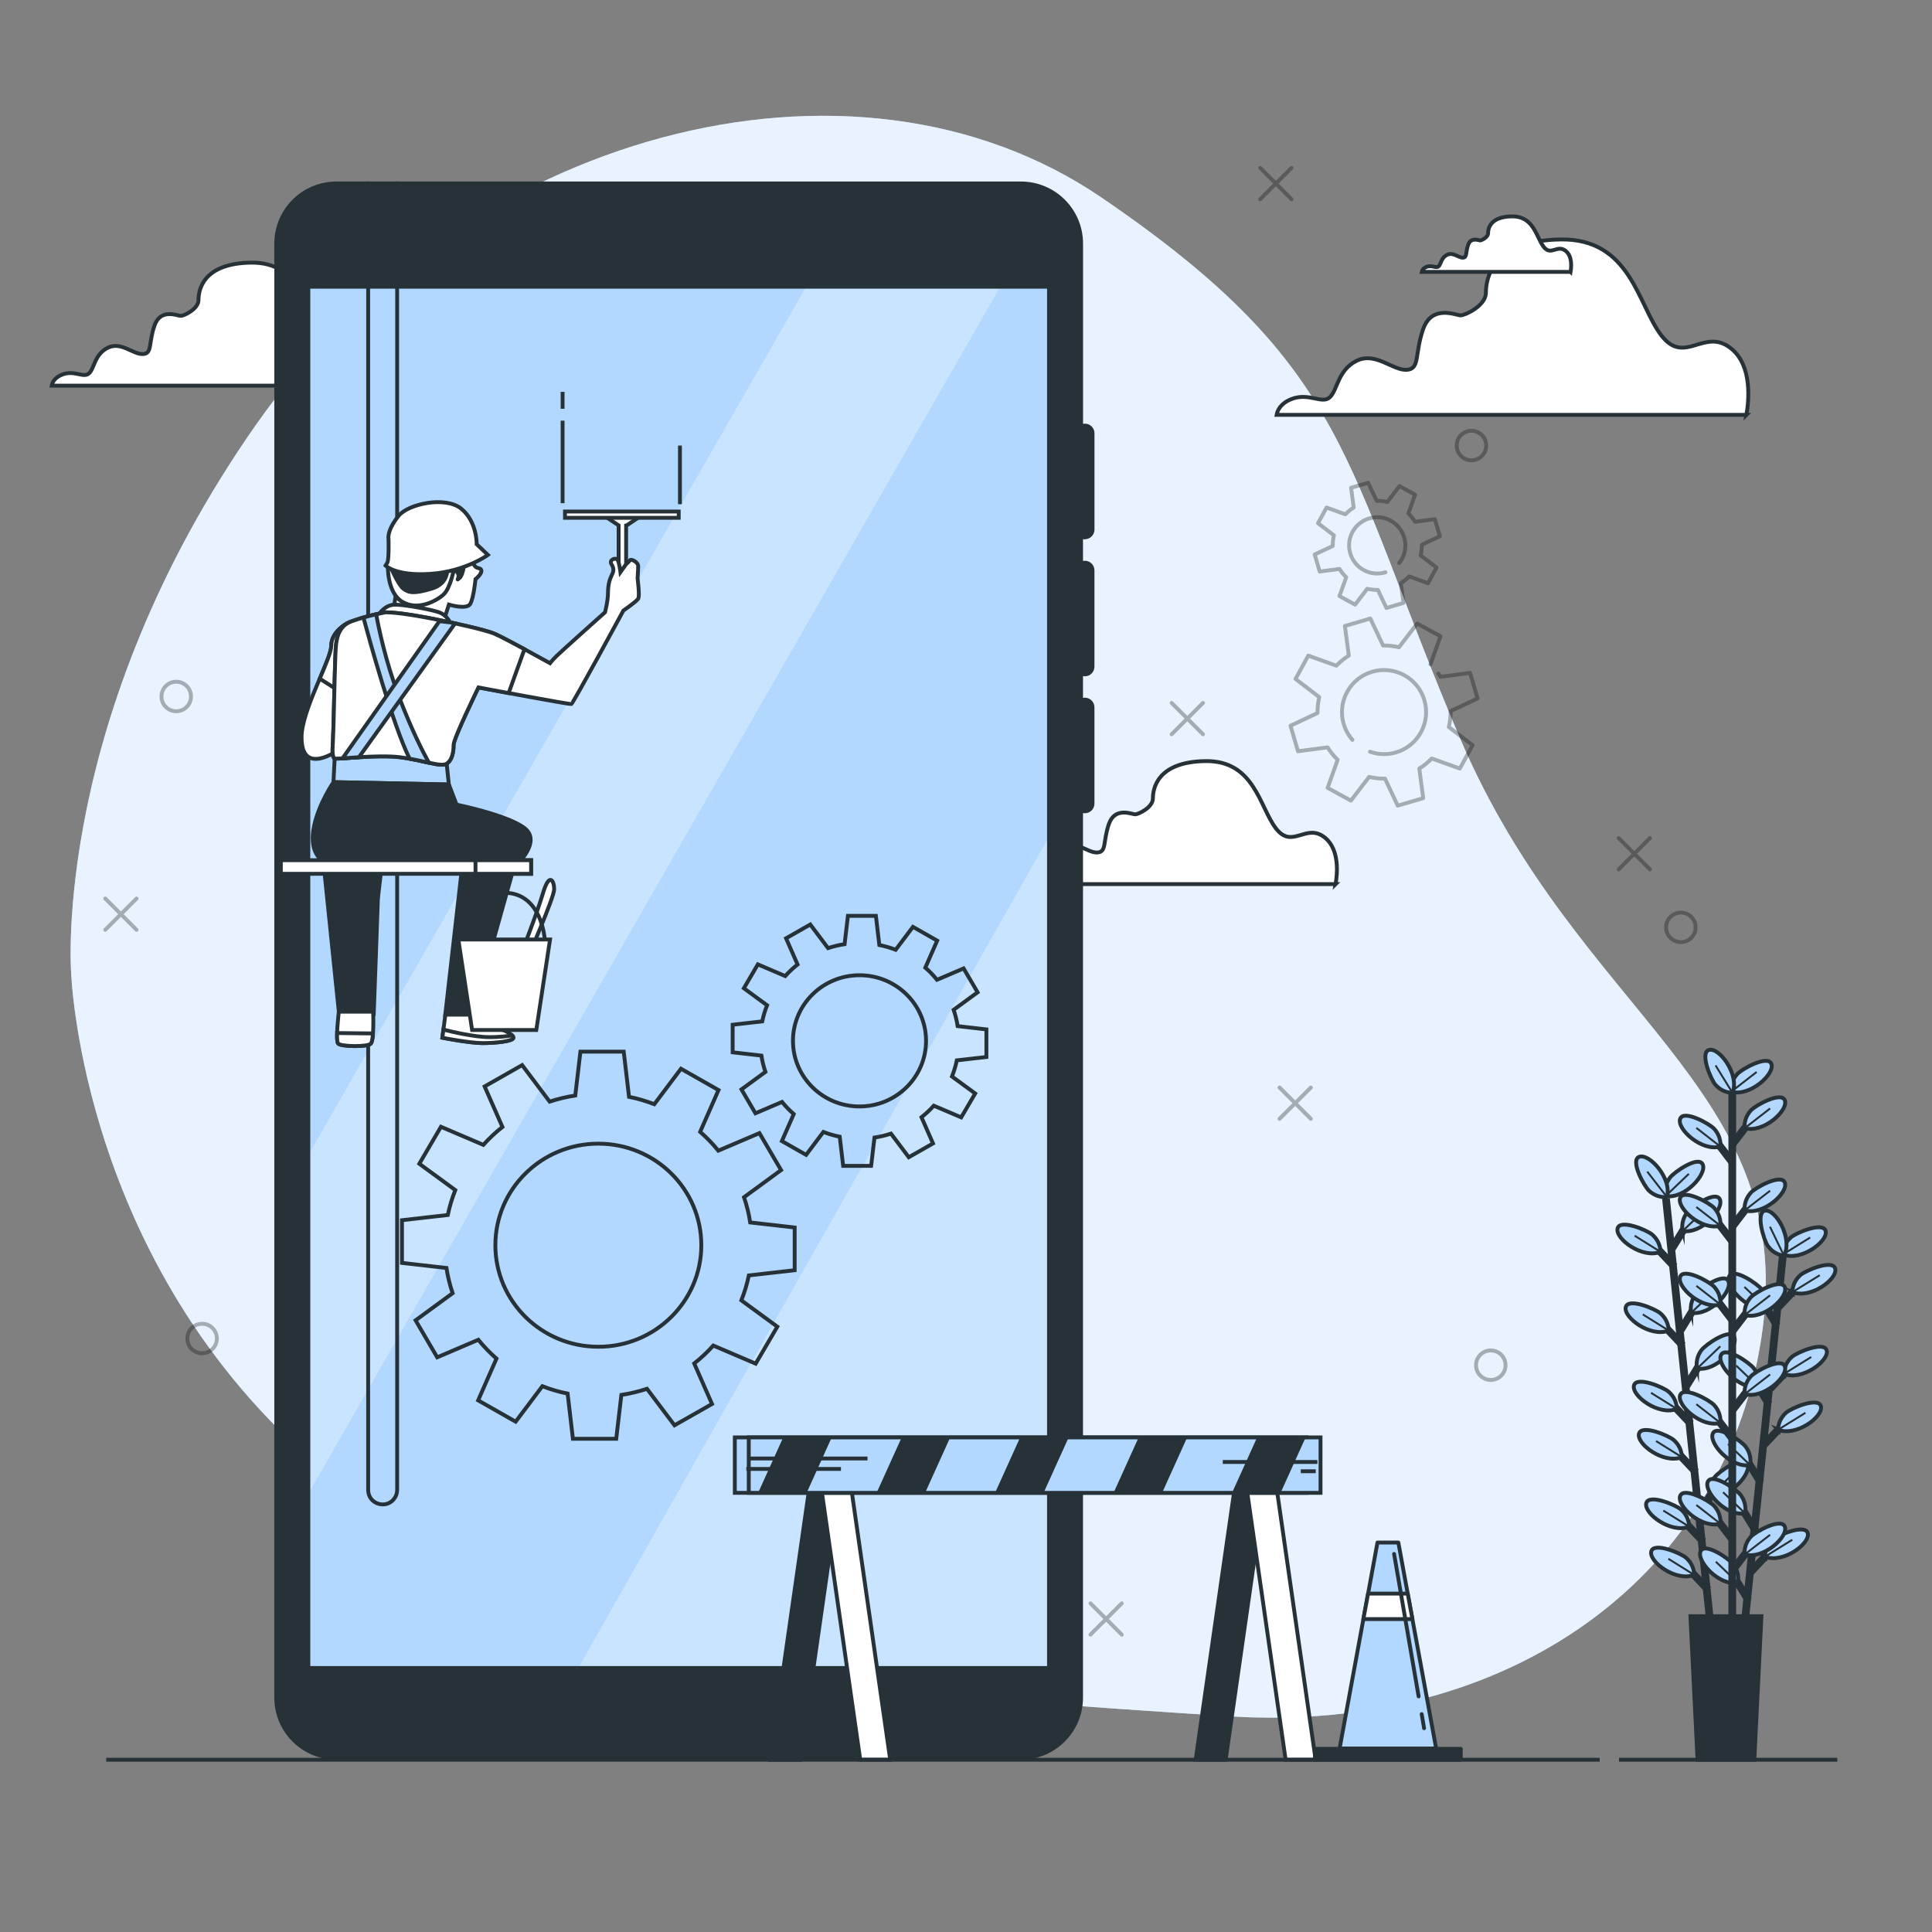 <svg width="500" height="500" viewBox="0 0 500 500" fill="none" xmlns="http://www.w3.org/2000/svg">
<rect x="0" y="0" width="500" height="500" fill="#808080" stroke="none"/>
<path d="M18.41 251.68C18.41 251.68 20.95 330.42 86.68 382.9C152.41 435.38 243.49 439.14 317.22 444.12C390.95 449.11 447.58 407.37 456.12 344.27C464.65 281.18 408.32 262.65 377.75 190.83C347.18 119.01 349.9 95.4 285.22 51.23C220.54 7.05 119.36 34.17 66.31 109.85C13.26 185.53 18.41 251.68 18.41 251.68Z" fill="#B2D8FF"/>
<path opacity="0.7" d="M18.41 251.68C18.41 251.68 20.95 330.42 86.68 382.9C152.41 435.38 243.49 439.14 317.22 444.12C390.95 449.11 447.58 407.37 456.12 344.27C464.65 281.18 408.32 262.65 377.75 190.83C347.18 119.01 349.9 95.4 285.22 51.23C220.54 7.05 119.36 34.17 66.31 109.85C13.26 185.53 18.41 251.68 18.41 251.68Z" fill="white"/>
<path d="M451.97 107.38C452.61 103.73 453.54 94.66 448.03 90.21C441.03 84.56 436.06 94.73 429.96 86.82C423.86 78.91 422.05 61.75 403.98 61.97C385.91 62.2 384.55 72.36 384.55 75.75C384.55 79.14 379.13 81.62 378 81.62C376.87 81.62 370.55 78.68 368.29 85.23C366.03 91.78 367.56 95.57 363.97 95.71C360.38 95.85 355.92 90.95 351.04 93.4C346.15 95.85 346.15 101.04 344.12 102.85C342.09 104.66 338.7 101.49 334.18 103.3C331.44 104.39 330.62 106.15 330.39 107.37H451.98L451.97 107.38Z" fill="white" stroke="#263238" stroke-miterlimit="10"/>
<path d="M98.65 99.82C99.1 97.26 99.75 90.9 95.89 87.78C90.98 83.82 87.49 90.95 83.22 85.4C78.94 79.85 77.67 67.81 65 67.97C52.33 68.13 51.37 75.26 51.37 77.63C51.37 80 47.57 81.75 46.78 81.75C45.99 81.75 41.55 79.69 39.97 84.28C38.39 88.87 39.46 91.53 36.94 91.63C34.42 91.73 31.3 88.29 27.87 90.01C24.44 91.73 24.44 95.37 23.02 96.64C21.59 97.91 19.22 95.69 16.05 96.96C14.13 97.73 13.55 98.96 13.39 99.81H98.65V99.82Z" fill="white" stroke="#263238" stroke-miterlimit="10"/>
<path d="M345.65 228.82C346.1 226.26 346.75 219.9 342.89 216.78C337.98 212.82 334.49 219.95 330.22 214.4C325.94 208.85 324.67 196.81 312 196.97C299.33 197.13 298.37 204.26 298.37 206.63C298.37 209 294.57 210.75 293.78 210.75C292.99 210.75 288.55 208.69 286.97 213.28C285.39 217.87 286.46 220.53 283.94 220.63C281.42 220.73 278.3 217.29 274.87 219.01C271.44 220.73 271.44 224.37 270.02 225.64C268.59 226.91 266.22 224.69 263.05 225.96C261.13 226.73 260.55 227.96 260.39 228.81H345.66L345.65 228.82Z" fill="white" stroke="#263238" stroke-miterlimit="10"/>
<path d="M406.46 70.38C406.66 69.22 406.96 66.35 405.21 64.94C402.99 63.15 401.42 66.37 399.49 63.87C397.56 61.37 396.99 55.93 391.26 56C385.54 56.07 385.11 59.29 385.11 60.36C385.11 61.43 383.39 62.22 383.04 62.22C382.69 62.22 380.68 61.29 379.96 63.36C379.24 65.43 379.73 66.63 378.59 66.68C377.45 66.72 376.04 65.17 374.49 65.95C372.94 66.73 372.94 68.37 372.3 68.94C371.66 69.51 370.58 68.51 369.15 69.08C368.28 69.43 368.02 69.98 367.95 70.37H406.45L406.46 70.38Z" fill="white" stroke="#263238" stroke-miterlimit="10"/>
<path d="M120.3 231.05V226.49" stroke="#263238" stroke-miterlimit="10"/>
<g opacity="0.3">
<path d="M380.81 119.13C382.92 119.13 384.63 117.42 384.63 115.31C384.63 113.2 382.92 111.49 380.81 111.49C378.7 111.49 376.99 113.2 376.99 115.31C376.99 117.42 378.7 119.13 380.81 119.13Z" stroke="black" stroke-linecap="round" stroke-linejoin="round"/>
<path d="M45.61 184.07C47.72 184.07 49.43 182.36 49.43 180.25C49.43 178.14 47.72 176.43 45.61 176.43C43.5 176.43 41.79 178.14 41.79 180.25C41.79 182.36 43.5 184.07 45.61 184.07Z" stroke="black" stroke-linecap="round" stroke-linejoin="round"/>
<path d="M333.06 381.74C335.17 381.74 336.88 380.03 336.88 377.92C336.88 375.81 335.17 374.1 333.06 374.1C330.95 374.1 329.24 375.81 329.24 377.92C329.24 380.03 330.95 381.74 333.06 381.74Z" stroke="black" stroke-linecap="round" stroke-linejoin="round"/>
<path d="M52.3 350.23C54.41 350.23 56.12 348.52 56.12 346.41C56.12 344.3 54.41 342.59 52.3 342.59C50.19 342.59 48.48 344.3 48.48 346.41C48.48 348.52 50.19 350.23 52.3 350.23Z" stroke="black" stroke-linecap="round" stroke-linejoin="round"/>
<path d="M311.33 181.92L303.22 190.03" stroke="black" stroke-linecap="round" stroke-linejoin="round"/>
<path d="M311.33 190.03L303.22 181.92" stroke="black" stroke-linecap="round" stroke-linejoin="round"/>
<path d="M282.21 414.94L290.32 423.04" stroke="black" stroke-linecap="round" stroke-linejoin="round"/>
<path d="M290.32 414.94L282.21 423.04" stroke="black" stroke-linecap="round" stroke-linejoin="round"/>
<path d="M27.24 232.54L35.34 240.64" stroke="black" stroke-linecap="round" stroke-linejoin="round"/>
<path d="M35.34 232.54L27.24 240.64" stroke="black" stroke-linecap="round" stroke-linejoin="round"/>
<path d="M326.14 43.45L334.25 51.56" stroke="black" stroke-linecap="round" stroke-linejoin="round"/>
<path d="M334.25 43.45L326.14 51.56" stroke="black" stroke-linecap="round" stroke-linejoin="round"/>
<path d="M385.81 357.13C387.92 357.13 389.63 355.42 389.63 353.31C389.63 351.2 387.92 349.49 385.81 349.49C383.7 349.49 381.99 351.2 381.99 353.31C381.99 355.42 383.7 357.13 385.81 357.13Z" stroke="black" stroke-linecap="round" stroke-linejoin="round"/>
<path d="M435 243.82C437.11 243.82 438.82 242.11 438.82 240C438.82 237.89 437.11 236.18 435 236.18C432.89 236.18 431.18 237.89 431.18 240C431.18 242.11 432.89 243.82 435 243.82Z" stroke="black" stroke-linecap="round" stroke-linejoin="round"/>
<path d="M331.14 281.45L339.25 289.56" stroke="black" stroke-linecap="round" stroke-linejoin="round"/>
<path d="M339.25 281.45L331.14 289.56" stroke="black" stroke-linecap="round" stroke-linejoin="round"/>
<path d="M418.9 216.9L427 225" stroke="black" stroke-linecap="round" stroke-linejoin="round"/>
<path d="M427 216.9L418.9 225" stroke="black" stroke-linecap="round" stroke-linejoin="round"/>
<path d="M129.42 50.14L137.52 58.24" stroke="black" stroke-linecap="round" stroke-linejoin="round"/>
<path d="M137.52 50.14L129.42 58.24" stroke="black" stroke-linecap="round" stroke-linejoin="round"/>
</g>
<path d="M274.7 65.99H72.87V439.88H274.7V65.99Z" fill="#B2D8FF"/>
<path opacity="0.3" d="M213.33 65.99L72.87 311.02V398.69L263.58 65.99H213.33Z" fill="white"/>
<path opacity="0.3" d="M274.7 219.13L271.36 216.72L149.96 431.17L153.27 439.88H274.7V219.13Z" fill="white"/>
<path d="M280.76 139.55C282.14 139.55 283.25 138.43 283.25 137.06V112.13C283.25 110.75 282.13 109.64 280.76 109.64C280.6 109.64 280.44 109.66 280.29 109.69V63.05C280.29 54.17 273.09 46.98 264.22 46.98H87.06C78.18 46.98 70.99 54.18 70.99 63.05V439.34C70.99 448.22 78.19 455.41 87.06 455.41H264.21C273.09 455.41 280.28 448.21 280.28 439.34V210.42C280.43 210.45 280.59 210.47 280.75 210.47C282.13 210.47 283.24 209.35 283.24 207.98V183.05C283.24 181.67 282.12 180.56 280.75 180.56C280.59 180.56 280.43 180.58 280.28 180.61V174.98C280.43 175.01 280.59 175.03 280.75 175.03C282.13 175.03 283.24 173.91 283.24 172.54V147.61C283.24 146.23 282.12 145.12 280.75 145.12C280.59 145.12 280.43 145.14 280.28 145.17V139.54C280.43 139.57 280.59 139.59 280.75 139.59L280.76 139.55ZM270.98 431.17H80.3V74.71H270.98V431.17Z" fill="#263238"/>
<path d="M205.66 328.73V317.68L194.15 316.37C193.81 314.12 193.26 311.94 192.55 309.84L202.14 302.82L196.54 293.25L185.9 297.79C184.48 296.04 182.91 294.41 181.2 292.92L185.95 282.11L176.24 276.59L169.33 285.77C167.23 284.96 165.05 284.31 162.79 283.86L161.42 272.17H150.21L148.88 283.52C146.6 283.86 144.39 284.4 142.25 285.1L135.13 275.65L125.42 281.17L130.03 291.66C128.25 293.06 126.6 294.61 125.09 296.29L114.12 291.61L108.52 301.18L117.83 307.99C117.01 310.06 116.35 312.21 115.89 314.44L104.03 315.79V326.84L115.54 328.15C115.88 330.4 116.43 332.58 117.14 334.68L107.55 341.7L113.15 351.27L123.79 346.73C125.21 348.48 126.78 350.11 128.49 351.6L123.74 362.41L133.45 367.93L140.36 358.75C142.46 359.56 144.64 360.21 146.9 360.66L148.27 372.35H159.48L160.81 361C163.09 360.66 165.3 360.12 167.44 359.42L174.56 368.87L184.27 363.35L179.66 352.86C181.44 351.46 183.09 349.91 184.6 348.23L195.57 352.91L201.17 343.34L191.86 336.53C192.68 334.46 193.34 332.31 193.8 330.08L205.66 328.73ZM154.85 348.54C140.13 348.54 128.2 336.78 128.2 322.26C128.2 307.74 140.13 295.98 154.85 295.98C169.57 295.98 181.5 307.74 181.5 322.26C181.5 336.78 169.57 348.54 154.85 348.54Z" stroke="#263238" stroke-miterlimit="10"/>
<path d="M255.28 273.55V266.41L247.84 265.56C247.62 264.11 247.26 262.7 246.8 261.34L253 256.81L249.38 250.63L242.5 253.57C241.58 252.44 240.57 251.39 239.47 250.43L242.54 243.44L236.27 239.87L231.8 245.8C230.44 245.28 229.03 244.86 227.57 244.57L226.68 237.02H219.44L218.58 244.35C217.11 244.57 215.68 244.92 214.3 245.37L209.7 239.26L203.43 242.83L206.41 249.61C205.26 250.52 204.19 251.52 203.22 252.6L196.13 249.58L192.51 255.76L198.52 260.16C197.99 261.5 197.56 262.89 197.27 264.33L189.61 265.2V272.34L197.05 273.19C197.27 274.64 197.63 276.05 198.09 277.41L191.89 281.94L195.51 288.12L202.39 285.18C203.31 286.31 204.32 287.36 205.42 288.32L202.35 295.31L208.62 298.88L213.09 292.95C214.45 293.47 215.86 293.89 217.32 294.18L218.21 301.73H225.45L226.31 294.4C227.78 294.18 229.21 293.83 230.59 293.38L235.19 299.49L241.46 295.92L238.48 289.14C239.63 288.23 240.7 287.23 241.67 286.15L248.76 289.17L252.38 282.99L246.37 278.59C246.9 277.25 247.33 275.86 247.62 274.42L255.28 273.55ZM222.44 286.35C212.93 286.35 205.22 278.75 205.22 269.37C205.22 259.99 212.93 252.39 222.44 252.39C231.95 252.39 239.66 259.99 239.66 269.37C239.66 278.75 231.95 286.35 222.44 286.35Z" stroke="#263238" stroke-miterlimit="10"/>
<path opacity="0.3" d="M370.19 171.94L372.8 164.67L366.76 161.37L362.06 167.51C360.69 167.19 359.31 167.04 357.94 167.06L354.65 160.07L348.05 162.01L349.07 169.67C347.9 170.4 346.83 171.27 345.85 172.28L338.58 169.67L335.28 175.71L341.42 180.41C341.1 181.78 340.95 183.16 340.97 184.53L333.98 187.82L335.92 194.43L343.58 193.41C344.31 194.58 345.18 195.66 346.19 196.63L343.58 203.9L349.62 207.2L354.32 201.06C355.69 201.38 357.07 201.53 358.44 201.51L361.73 208.5L368.33 206.56L367.31 198.9C368.48 198.17 369.56 197.3 370.53 196.29L377.8 198.9L381.1 192.86L374.96 188.16C375.28 186.79 375.43 185.41 375.41 184.04L382.4 180.75L380.46 174.14L372.8 175.16C372.62 174.87 372.43 174.59 372.24 174.32M350.01 191.48C347.08 188.14 346.38 183.2 348.63 179.08C351.51 173.8 358.12 171.86 363.4 174.73C368.68 177.61 370.62 184.22 367.75 189.5C365.15 194.26 359.51 196.31 354.56 194.55" stroke="black" stroke-linecap="round" stroke-linejoin="round"/>
<path opacity="0.3" d="M358.55 148.11C356.74 148.66 354.73 148.51 352.94 147.54C349.41 145.61 348.11 141.19 350.03 137.66C351.96 134.13 356.38 132.83 359.91 134.75C363.44 136.68 364.74 141.1 362.82 144.63C362.61 145.01 362.37 145.37 362.11 145.7M346.65 154.27L350.7 156.48L353.84 152.37C354.75 152.58 355.68 152.68 356.6 152.67L358.8 157.34L363.22 156.04L362.54 150.92C363.32 150.43 364.04 149.85 364.7 149.18L369.57 150.93L371.78 146.88L367.67 143.74C367.88 142.83 367.98 141.9 367.97 140.98L372.64 138.78L371.34 134.36L366.22 135.04C365.73 134.26 365.15 133.54 364.48 132.88L366.23 128.01L362.18 125.8L359.04 129.91C358.13 129.7 357.2 129.6 356.28 129.61L354.08 124.94L349.66 126.24L350.34 131.36C349.56 131.85 348.84 132.43 348.18 133.1L343.31 131.35L341.1 135.4L345.21 138.54C345 139.45 344.9 140.38 344.91 141.3L340.24 143.5L341.54 147.92L346.66 147.24C347.15 148.02 347.73 148.74 348.4 149.4L346.65 154.27Z" stroke="black" stroke-linecap="round" stroke-linejoin="round"/>
<path d="M95.28 46.97V385.59C95.28 389.36 100.21 390.77 102.21 387.58C102.58 386.98 102.78 386.3 102.78 385.59V46.97" stroke="#263238" stroke-miterlimit="10"/>
<path d="M122.14 144.99C122.14 144.99 122.29 145.76 122.91 146.52C123.52 147.29 124.59 146.83 124.59 147.75C124.59 148.67 123.06 149.89 123.06 149.89C123.06 149.89 122.6 154.79 121.68 156.32C120.76 157.85 116.17 156.47 116.17 156.47L114.95 160.3L101.63 159.23L102.4 154.18L101.02 146.52C101.02 146.52 101.63 143.46 104.08 142.39C106.53 141.32 116.33 142.08 118.17 142.39C120.01 142.7 122.15 144.99 122.15 144.99H122.14Z" fill="white" stroke="#263238" stroke-miterlimit="10"/>
<path d="M101.01 146.52C101.01 146.52 101.62 152.64 102.39 154.18C103.16 155.72 105.76 156.32 109.59 155.71C113.42 155.1 115.1 153.87 115.56 152.34C116.02 150.81 116.94 148.05 117.55 147.9C118.16 147.75 118.32 147.75 118.62 148.67C118.93 149.59 117.85 150.51 118.93 149.59C120 148.67 120.31 144.69 120.31 144.69C120.31 144.69 110.97 145.91 106.99 145.91C103.01 145.91 101.17 145.6 101.17 145.6L101.02 146.52H101.01Z" fill="#263238" stroke="#263238" stroke-miterlimit="10"/>
<path d="M100.39 146.37C100.39 146.37 100.08 153.26 104.06 155.71C108.04 158.16 112.94 155.56 114.78 153.87C116.62 152.19 117.54 146.98 117.54 146.98L115.7 147.13C115.7 147.13 116.31 150.96 111.72 152.34C107.13 153.72 105.75 153.41 104.37 152.34C102.99 151.27 101 146.52 101 146.52L100.39 146.37Z" fill="white" stroke="#263238" stroke-miterlimit="10"/>
<path d="M100.55 139.63C100.55 139.63 100.7 144.84 100.24 145.6L99.78 146.37C99.78 146.37 102.38 149.13 111.42 148.51C120.45 147.9 126.27 143.61 126.27 143.61L123.36 140.85C123.36 140.85 123.51 135.03 119.38 131.66C115.25 128.29 105.6 130.44 103.15 133.5C100.7 136.56 100.39 138.55 100.55 139.62V139.63Z" fill="white" stroke="#263238" stroke-miterlimit="10"/>
<path d="M86.61 196.29L86.3 202.41L116.16 203.02L115.55 197.2C115.55 197.2 113.1 195.98 105.6 194.9C98.1 193.83 90.59 194.59 89.37 194.59C88.15 194.59 86.77 194.9 86.77 194.9L86.62 196.28L86.61 196.29Z" fill="#B2D8FF" stroke="#263238" stroke-miterlimit="10"/>
<path d="M165.94 133.47H161.36H160.93H156.35L160.1 135.96V152.36H162.04V135.99L162.2 135.96L165.94 133.47Z" fill="white" stroke="#263238" stroke-miterlimit="10"/>
<path d="M175.65 132.38H146.22V134.01H175.65V132.38Z" fill="white" stroke="#263238" stroke-miterlimit="10"/>
<path d="M89.79 161.33C89.79 161.33 85.73 163.47 85.73 167.1C85.73 170.73 78.04 183.77 78.04 190.82C78.04 197.87 82.53 196.8 85.52 195.31C88.51 193.81 91.5 191.25 91.5 191.25L93.21 163.05C93.21 163.05 92.78 161.13 89.79 161.34V161.33Z" fill="white" stroke="#263238" stroke-miterlimit="10"/>
<path d="M89.79 161.33C89.79 161.33 85.73 163.47 85.73 167.1C85.73 168.64 84.34 171.88 82.75 175.64L92.09 181.59L93.21 163.04C93.21 163.04 92.78 161.12 89.79 161.33Z" fill="white" stroke="#263238" stroke-miterlimit="10"/>
<path d="M116.47 161.07C116.47 161.07 115.7 159.39 114.02 158.62C112.34 157.85 104.83 156.48 102.23 156.48C99.63 156.48 98.1 158.93 98.1 158.93L116.47 161.07Z" fill="white" stroke="#263238" stroke-miterlimit="10"/>
<path d="M99.78 158.47C99.78 158.47 95.34 159.24 91.05 160.77C86.76 162.3 86.92 166.74 86.76 170.72C86.6 174.7 86.3 190.01 86.15 192.16C86 194.3 86 195.99 86.61 196.29C87.22 196.59 97.48 195.22 103.61 195.98C109.73 196.75 114.02 198.58 115.55 197.66C117.08 196.74 117.39 194.44 117.39 192.76C117.39 191.08 123.82 177.91 123.82 177.91C123.82 177.91 147.4 182.35 147.86 182.2C148.32 182.05 161.33 158.01 161.33 158.01C161.33 158.01 164.7 155.71 165.16 154.95C165.62 154.18 165.01 150.05 165.01 149.59C165.01 149.13 165.16 147.6 165.16 146.53C165.16 145.46 163.32 144.54 163.02 145C162.71 145.46 162.1 145.92 162.1 145.92L160.57 148.06C160.57 148.06 160.26 145.46 159.8 144.84C159.34 144.23 157.5 144.84 158.27 146.06C159.04 147.28 158.73 148.05 158.27 148.97C157.81 149.89 157.35 151.27 157.35 153.41C157.35 155.55 156.58 158.46 156.58 158.46C156.58 158.46 145.25 168.57 144.02 169.79C142.8 171.02 142.34 171.63 142.34 171.63C142.34 171.63 131.01 165.35 128.25 164.13C125.49 162.9 116.46 161.07 116.46 161.07C116.46 161.07 104.98 158.47 99.77 158.47H99.78Z" fill="white" stroke="#263238" stroke-miterlimit="10"/>
<path d="M128.26 164.13C125.5 162.9 116.47 161.07 116.47 161.07C116.47 161.07 104.99 158.47 99.78 158.47C99.78 158.47 95.34 159.24 91.05 160.77C86.76 162.3 86.92 166.74 86.76 170.72C86.6 174.7 86.3 190.01 86.15 192.16C86 194.3 86 195.99 86.61 196.29C87.22 196.59 97.48 195.22 103.61 195.98C109.73 196.75 114.02 198.58 115.55 197.66C117.08 196.74 117.39 194.44 117.39 192.76C117.39 191.08 123.82 177.91 123.82 177.91C123.82 177.91 127.31 178.57 131.63 179.37L135.73 168.02C132.72 166.39 129.55 164.71 128.26 164.14V164.13Z" fill="white" stroke="#263238" stroke-miterlimit="10"/>
<path d="M110.99 197.39C109.51 194.71 106.63 189.09 103.45 180.83C99.72 171.14 97.91 162.05 97.36 158.97C96.39 159.19 95.19 159.49 93.91 159.86L94.11 160.01C94.11 160.01 94.16 160.21 94.26 160.58C95.31 164.48 101.54 187.34 106.01 196.36C107.9 196.69 109.57 197.09 110.98 197.4L110.99 197.39Z" fill="#B2D8FF" stroke="#263238" stroke-miterlimit="10"/>
<path d="M88.64 196.26C89.75 196.19 91.23 196.07 92.88 195.97L117.77 161.34C116.98 161.17 116.48 161.07 116.48 161.07L113.72 160.76L88.64 196.26Z" fill="#B2D8FF" stroke="#263238" stroke-miterlimit="10"/>
<path d="M132.4 222.93C132.4 222.93 84.93 223.7 83.71 222.93C82.49 222.16 80.04 219.87 81.26 213.9C82.49 207.93 86.31 202.42 86.31 202.42L116.17 203.03L118.16 208.24C118.16 208.24 131.02 210.84 135.62 214.21C140.22 217.58 134.09 223.4 134.09 223.4" fill="#263238"/>
<path d="M132.4 222.93C132.4 222.93 84.93 223.7 83.71 222.93C82.49 222.16 80.04 219.87 81.26 213.9C82.49 207.93 86.31 202.42 86.31 202.42L116.17 203.03L118.16 208.24C118.16 208.24 131.02 210.84 135.62 214.21C140.22 217.58 134.09 223.4 134.09 223.4" stroke="#263238" stroke-miterlimit="10"/>
<path d="M118.16 208.23C118.16 208.23 119.08 212.21 119.38 213.59L118.16 208.23Z" fill="white"/>
<path d="M118.16 208.23C118.16 208.23 119.08 212.21 119.38 213.59" stroke="#263238" stroke-miterlimit="10"/>
<path d="M83.86 224.61L87.69 261.82L96.72 262.43C96.72 262.43 97.79 233.49 97.79 232.88C97.79 232.27 98.71 224.76 98.71 224.76L83.86 224.61Z" fill="#263238" stroke="#263238" stroke-miterlimit="10"/>
<path d="M87.69 261.82C87.69 261.82 86.77 269.32 87.54 270.09C88.31 270.86 95.04 271.01 95.96 270.09C96.88 269.17 96.57 261.82 96.57 261.82H87.69Z" fill="white" stroke="#263238" stroke-miterlimit="10"/>
<path d="M96.53 267.46L87.24 267.35C87.2 268.69 87.26 269.82 87.53 270.09C88.3 270.86 95.03 271.01 95.95 270.09C96.26 269.78 96.43 268.72 96.52 267.46H96.53Z" fill="white" stroke="#263238" stroke-miterlimit="10"/>
<path d="M119.53 224.92L115.24 262.59H123.81C123.81 262.59 125.19 258.92 125.19 258.15C125.19 257.38 124.42 255.09 124.42 255.09L132.69 225.54L119.52 224.93L119.53 224.92Z" fill="#263238" stroke="#263238" stroke-miterlimit="10"/>
<path d="M123.82 262.59C123.82 262.59 126.73 265.35 128.57 265.96C130.41 266.57 132.86 267.64 132.86 268.56C132.86 269.48 128.27 269.94 124.9 269.94C121.53 269.94 114.49 268.56 114.49 268.56L115.26 262.59H123.83H123.82Z" fill="white" stroke="#263238" stroke-miterlimit="10"/>
<path d="M132.86 268.56C132.86 268.36 132.74 268.16 132.55 267.96C131.14 268.19 129.14 268.41 126.73 268.41C122.73 268.41 116.8 266.98 114.75 266.46L114.48 268.57C114.48 268.57 121.52 269.95 124.89 269.95C128.26 269.95 132.85 269.49 132.85 268.57L132.86 268.56Z" fill="white" stroke="#263238" stroke-miterlimit="10"/>
<path d="M134.69 247.28C134.69 247.28 138.82 236.87 140.51 231.2C142.19 225.53 143.42 227.98 143.42 230.13C143.42 232.28 136.68 247.43 136.38 248.66C136.07 249.89 133.62 249.73 134.7 247.28H134.69Z" fill="white" stroke="#263238" stroke-miterlimit="10"/>
<path d="M138.79 266.57H122.18L118.62 243.14H142.35L138.79 266.57Z" fill="white" stroke="#263238" stroke-miterlimit="10"/>
<path d="M119.99 242.99C119.99 242.99 121.31 230.89 130.71 231.05C140.2 231.2 140.97 242.99 140.97 242.99" stroke="#263238" stroke-miterlimit="10"/>
<path d="M137.45 222.62H72.68V226.14H137.45V222.62Z" fill="white" stroke="#263238" stroke-miterlimit="10"/>
<path d="M137.45 222.62H123.06V226.14H137.45V222.62Z" fill="white" stroke="#263238" stroke-miterlimit="10"/>
<path d="M145.6 105.79V101.41" stroke="#263238" stroke-miterlimit="10"/>
<path d="M145.6 130.23V108.87" stroke="#263238" stroke-miterlimit="10"/>
<path d="M175.97 130.49V115.31" stroke="#263238" stroke-miterlimit="10"/>
<path d="M207.11 455.42H199.36L209.7 383.31H217.46L207.11 455.42Z" fill="#263238" stroke="#263238" stroke-miterlimit="10"/>
<path d="M222.63 455.42H230.39L220.04 383.31H212.29L222.63 455.42Z" fill="white" stroke="#263238" stroke-miterlimit="10"/>
<path d="M317.2 455.42H309.44L319.79 383.31H327.55L317.2 455.42Z" fill="#263238" stroke="#263238" stroke-miterlimit="10"/>
<path d="M332.72 455.42H340.48L330.13 383.31H322.37L332.72 455.42Z" fill="white" stroke="#263238" stroke-miterlimit="10"/>
<path d="M338.14 372H190.17V386.35H338.14V372Z" fill="#B2D8FF" stroke="#263238" stroke-miterlimit="10"/>
<path d="M341.75 372H193.78V386.35H341.75V372Z" fill="#B2D8FF" stroke="#263238" stroke-miterlimit="10"/>
<path d="M196.2 386.35H208.76L215.25 372H202.69L196.2 386.35Z" fill="#263238"/>
<path d="M245.91 372H233.35L226.86 386.35H239.42L245.91 372Z" fill="#263238"/>
<path d="M337.9 372H325.34L318.85 386.35H331.41L337.9 372Z" fill="#263238"/>
<path d="M307.24 372H294.68L288.19 386.35H300.75L307.24 372Z" fill="#263238"/>
<path d="M276.57 372H264.01L257.52 386.35H270.08L276.57 372Z" fill="#263238"/>
<path d="M340.94 378.36H316.45" stroke="#263238" stroke-miterlimit="10"/>
<path d="M340.51 380.76H336.64" stroke="#263238" stroke-miterlimit="10"/>
<path d="M193.15 380.16H217.64" stroke="#263238" stroke-miterlimit="10"/>
<path d="M193.58 377.46H224.51" stroke="#263238" stroke-miterlimit="10"/>
<path d="M378.05 452.59H340.32V455.42H378.05V452.59Z" fill="#263238" stroke="#263238" stroke-linecap="round" stroke-linejoin="round"/>
<path d="M371.68 452.51H346.69L356.49 399.21H361.89L371.68 452.51Z" fill="#B2D8FF" stroke="#263238" stroke-linecap="round" stroke-linejoin="round"/>
<path d="M352.84 419.02H365.53L364.31 412.42H354.06L352.84 419.02Z" fill="white" stroke="#263238" stroke-linecap="round" stroke-linejoin="round"/>
<path d="M367.93 443.61L368.55 447.26" stroke="#263238" stroke-linecap="round" stroke-linejoin="round"/>
<path d="M360.79 402.16L367.14 439.03" stroke="#263238" stroke-linecap="round" stroke-linejoin="round"/>
<path d="M431.15 310.15L442.6 419.94" stroke="#263238" stroke-width="2" stroke-miterlimit="10"/>
<path d="M440.76 398.93L435.56 393.44" stroke="#263238" stroke-width="2" stroke-miterlimit="10"/>
<path d="M437.14 395.09C437.14 395.09 437.29 392.66 435.07 390.68C433.74 389.49 426.72 386.54 426.05 389.01C425.33 391.7 432.51 396.98 437.13 395.09H437.14Z" fill="#B2D8FF" stroke="#263238" stroke-miterlimit="10"/>
<path d="M437.14 395.09L430.46 390.93" stroke="#263238" stroke-width="0.5" stroke-miterlimit="10"/>
<path d="M442.06 411.42L436.87 405.93" stroke="#263238" stroke-width="2" stroke-miterlimit="10"/>
<path d="M438.44 407.57C438.44 407.57 438.59 405.14 436.37 403.16C435.04 401.97 428.02 399.02 427.35 401.49C426.63 404.18 433.81 409.46 438.43 407.57H438.44Z" fill="#B2D8FF" stroke="#263238" stroke-miterlimit="10"/>
<path d="M438.44 407.57L431.76 403.41" stroke="#263238" stroke-width="0.5" stroke-miterlimit="10"/>
<path d="M437.58 368.46L432.38 362.98" stroke="#263238" stroke-width="2" stroke-miterlimit="10"/>
<path d="M433.96 364.62C433.96 364.62 434.11 362.19 431.89 360.21C430.56 359.02 423.54 356.07 422.87 358.54C422.15 361.23 429.33 366.51 433.95 364.62H433.96Z" fill="#B2D8FF" stroke="#263238" stroke-miterlimit="10"/>
<path d="M433.96 364.62L427.28 360.46" stroke="#263238" stroke-width="0.5" stroke-miterlimit="10"/>
<path d="M438.88 380.95L433.69 375.46" stroke="#263238" stroke-width="2" stroke-miterlimit="10"/>
<path d="M435.26 377.11C435.26 377.11 435.41 374.68 433.19 372.7C431.86 371.51 424.84 368.56 424.17 371.03C423.45 373.72 430.63 379 435.25 377.11H435.26Z" fill="#B2D8FF" stroke="#263238" stroke-miterlimit="10"/>
<path d="M435.26 377.11L428.58 372.94" stroke="#263238" stroke-width="0.5" stroke-miterlimit="10"/>
<path d="M435.46 348.18L430.27 342.69" stroke="#263238" stroke-width="2" stroke-miterlimit="10"/>
<path d="M431.84 344.34C431.84 344.34 431.99 341.91 429.77 339.93C428.44 338.74 421.42 335.79 420.75 338.26C420.03 340.95 427.21 346.23 431.83 344.34H431.84Z" fill="#B2D8FF" stroke="#263238" stroke-miterlimit="10"/>
<path d="M431.84 344.34L425.16 340.17" stroke="#263238" stroke-width="0.5" stroke-miterlimit="10"/>
<path d="M433.33 327.81L428.14 322.32" stroke="#263238" stroke-width="2" stroke-miterlimit="10"/>
<path d="M429.72 323.97C429.72 323.97 429.87 321.54 427.65 319.56C426.32 318.37 419.3 315.42 418.63 317.89C417.91 320.58 425.09 325.86 429.71 323.97H429.72Z" fill="#B2D8FF" stroke="#263238" stroke-miterlimit="10"/>
<path d="M429.72 323.97L423.04 319.8" stroke="#263238" stroke-width="0.5" stroke-miterlimit="10"/>
<path d="M439.88 391.54L443.83 385.1" stroke="#263238" stroke-width="2" stroke-miterlimit="10"/>
<path d="M442.63 387.04C442.63 387.04 441.98 384.7 443.74 382.3C444.8 380.86 451.05 376.52 452.22 378.8C453.48 381.28 447.55 387.93 442.63 387.03V387.04Z" fill="#B2D8FF" stroke="#263238" stroke-miterlimit="10"/>
<path d="M442.63 387.04L448.64 381.29" stroke="#263238" stroke-width="0.5" stroke-miterlimit="10"/>
<path d="M436.45 358.69L440.4 352.25" stroke="#263238" stroke-width="2" stroke-miterlimit="10"/>
<path d="M439.2 354.18C439.2 354.18 438.55 351.84 440.31 349.44C441.37 348 447.62 343.66 448.79 345.94C450.05 348.42 444.12 355.07 439.2 354.17V354.18Z" fill="#B2D8FF" stroke="#263238" stroke-miterlimit="10"/>
<path d="M439.2 354.18L445.21 348.43" stroke="#263238" stroke-width="0.5" stroke-miterlimit="10"/>
<path d="M434.95 344.25L438.9 337.81" stroke="#263238" stroke-width="2" stroke-miterlimit="10"/>
<path d="M437.69 339.74C437.69 339.74 437.04 337.4 438.8 335C439.86 333.56 446.11 329.22 447.28 331.5C448.54 333.98 442.61 340.63 437.69 339.73V339.74Z" fill="#B2D8FF" stroke="#263238" stroke-miterlimit="10"/>
<path d="M437.69 339.74L443.71 333.99" stroke="#263238" stroke-width="0.5" stroke-miterlimit="10"/>
<path d="M432.74 323.08L436.69 316.64" stroke="#263238" stroke-width="2" stroke-miterlimit="10"/>
<path d="M435.48 318.57C435.48 318.57 434.83 316.23 436.59 313.83C437.65 312.39 443.9 308.05 445.07 310.33C446.33 312.81 440.4 319.46 435.48 318.56V318.57Z" fill="#B2D8FF" stroke="#263238" stroke-miterlimit="10"/>
<path d="M435.48 318.57L441.5 312.82" stroke="#263238" stroke-width="0.5" stroke-miterlimit="10"/>
<path d="M431.05 309.54C431.05 309.54 430.4 307.2 432.16 304.8C433.22 303.36 439.47 299.02 440.64 301.3C441.9 303.78 435.97 310.43 431.05 309.53V309.54Z" fill="#B2D8FF" stroke="#263238" stroke-miterlimit="10"/>
<path d="M431.05 309.54L437.06 303.79" stroke="#263238" stroke-width="0.5" stroke-miterlimit="10"/>
<path d="M431.4 309.79C431.4 309.79 429 310.19 426.8 308.19C425.48 306.99 421.82 300.31 424.21 299.39C426.81 298.39 432.8 305 431.39 309.79H431.4Z" fill="#B2D8FF" stroke="#263238" stroke-miterlimit="10"/>
<path d="M431.4 309.79L426.31 303.21" stroke="#263238" stroke-width="0.5" stroke-miterlimit="10"/>
<path d="M461.37 325.27L449.97 435.07" stroke="#263238" stroke-width="2" stroke-miterlimit="10"/>
<path d="M452.49 414.13L448.54 407.69" stroke="#263238" stroke-width="2" stroke-miterlimit="10"/>
<path d="M449.74 409.62C449.74 409.62 450.39 407.28 448.62 404.88C447.56 403.44 441.3 399.11 440.14 401.39C438.88 403.87 444.82 410.52 449.73 409.62H449.74Z" fill="#B2D8FF" stroke="#263238" stroke-miterlimit="10"/>
<path d="M449.74 409.62L444.06 404.17" stroke="#263238" stroke-width="0.5" stroke-miterlimit="10"/>
<path d="M455.65 383.66L451.7 377.22" stroke="#263238" stroke-width="2" stroke-miterlimit="10"/>
<path d="M452.91 379.15C452.91 379.15 453.56 376.81 451.79 374.41C450.73 372.97 444.47 368.64 443.31 370.92C442.05 373.4 447.99 380.05 452.9 379.15H452.91Z" fill="#B2D8FF" stroke="#263238" stroke-miterlimit="10"/>
<path d="M452.91 379.15L447.23 373.7" stroke="#263238" stroke-width="0.5" stroke-miterlimit="10"/>
<path d="M454.36 396.14L450.4 389.71" stroke="#263238" stroke-width="2" stroke-miterlimit="10"/>
<path d="M451.61 391.64C451.61 391.64 452.25 389.3 450.49 386.9C449.43 385.46 443.17 381.13 442.01 383.41C440.75 385.89 446.69 392.54 451.6 391.64H451.61Z" fill="#B2D8FF" stroke="#263238" stroke-miterlimit="10"/>
<path d="M451.61 391.64L445.93 386.19" stroke="#263238" stroke-width="0.5" stroke-miterlimit="10"/>
<path d="M457.76 363.37L453.81 356.93" stroke="#263238" stroke-width="2" stroke-miterlimit="10"/>
<path d="M455.01 358.87C455.01 358.87 455.66 356.53 453.89 354.13C452.83 352.69 446.57 348.36 445.41 350.64C444.15 353.12 450.09 359.77 455 358.87H455.01Z" fill="#B2D8FF" stroke="#263238" stroke-miterlimit="10"/>
<path d="M455.01 358.87L449.33 353.42" stroke="#263238" stroke-width="0.5" stroke-miterlimit="10"/>
<path d="M459.87 343L455.92 336.56" stroke="#263238" stroke-width="2" stroke-miterlimit="10"/>
<path d="M457.12 338.5C457.12 338.5 457.76 336.16 456 333.76C454.94 332.32 448.68 327.99 447.52 330.27C446.26 332.75 452.2 339.4 457.11 338.5H457.12Z" fill="#B2D8FF" stroke="#263238" stroke-miterlimit="10"/>
<path d="M457.12 338.5L451.45 333.05" stroke="#263238" stroke-width="0.5" stroke-miterlimit="10"/>
<path d="M453.16 406.72L458.35 401.23" stroke="#263238" stroke-width="2" stroke-miterlimit="10"/>
<path d="M456.77 402.87C456.77 402.87 456.62 400.44 458.83 398.46C460.16 397.27 467.18 394.31 467.84 396.78C468.57 399.47 461.39 404.75 456.76 402.86L456.77 402.87Z" fill="#B2D8FF" stroke="#263238" stroke-miterlimit="10"/>
<path d="M456.77 402.87L463.84 398.49" stroke="#263238" stroke-width="0.5" stroke-miterlimit="10"/>
<path d="M456.57 373.86L461.76 368.37" stroke="#263238" stroke-width="2" stroke-miterlimit="10"/>
<path d="M460.18 370.01C460.18 370.01 460.03 367.58 462.24 365.6C463.57 364.41 470.59 361.45 471.25 363.92C471.98 366.61 464.8 371.89 460.17 370L460.18 370.01Z" fill="#B2D8FF" stroke="#263238" stroke-miterlimit="10"/>
<path d="M460.18 370.01L467.25 365.63" stroke="#263238" stroke-width="0.5" stroke-miterlimit="10"/>
<path d="M458.07 359.42L463.26 353.93" stroke="#263238" stroke-width="2" stroke-miterlimit="10"/>
<path d="M461.68 355.57C461.68 355.57 461.53 353.14 463.74 351.16C465.07 349.97 472.09 347.01 472.75 349.48C473.48 352.17 466.3 357.45 461.67 355.56L461.68 355.57Z" fill="#B2D8FF" stroke="#263238" stroke-miterlimit="10"/>
<path d="M461.68 355.57L468.75 351.19" stroke="#263238" stroke-width="0.5" stroke-miterlimit="10"/>
<path d="M460.26 338.25L465.45 332.76" stroke="#263238" stroke-width="2" stroke-miterlimit="10"/>
<path d="M463.88 334.4C463.88 334.4 463.73 331.97 465.94 329.99C467.27 328.8 474.29 325.84 474.95 328.31C475.68 331 468.5 336.28 463.87 334.39L463.88 334.4Z" fill="#B2D8FF" stroke="#263238" stroke-miterlimit="10"/>
<path d="M463.88 334.4L470.95 330.02" stroke="#263238" stroke-width="0.5" stroke-miterlimit="10"/>
<path d="M461.4 324.66C461.4 324.66 461.25 322.23 463.46 320.25C464.79 319.06 471.81 316.1 472.47 318.57C473.2 321.26 466.02 326.54 461.39 324.65L461.4 324.66Z" fill="#B2D8FF" stroke="#263238" stroke-miterlimit="10"/>
<path d="M461.4 324.66L468.47 320.27" stroke="#263238" stroke-width="0.5" stroke-miterlimit="10"/>
<path d="M461.69 324.97C461.69 324.97 459.26 324.86 457.52 322.45C456.47 321 454.27 313.71 456.8 313.31C459.55 312.87 464.05 320.56 461.69 324.97Z" fill="#B2D8FF" stroke="#263238" stroke-miterlimit="10"/>
<path d="M461.69 324.97L458.07 317.48" stroke="#263238" stroke-width="0.5" stroke-miterlimit="10"/>
<path d="M448.31 280.56V419.41" stroke="#263238" stroke-width="2" stroke-miterlimit="10"/>
<path d="M448.42 398.53L443.82 392.53" stroke="#263238" stroke-width="2" stroke-miterlimit="10"/>
<path d="M445.22 394.33C445.22 394.33 445.62 391.93 443.62 389.73C442.42 388.41 435.75 384.74 434.83 387.13C433.83 389.73 440.43 395.72 445.22 394.32V394.33Z" fill="#B2D8FF" stroke="#263238" stroke-miterlimit="10"/>
<path d="M445.22 394.33L439.01 389.5" stroke="#263238" stroke-width="0.5" stroke-miterlimit="10"/>
<path d="M448.42 372.44L443.82 366.44" stroke="#263238" stroke-width="2" stroke-miterlimit="10"/>
<path d="M445.22 368.24C445.22 368.24 445.62 365.84 443.62 363.64C442.42 362.32 435.75 358.65 434.83 361.04C433.83 363.64 440.43 369.63 445.22 368.23V368.24Z" fill="#B2D8FF" stroke="#263238" stroke-miterlimit="10"/>
<path d="M445.22 368.24L439.01 363.41" stroke="#263238" stroke-width="0.5" stroke-miterlimit="10"/>
<path d="M448.42 341.8L443.82 335.81" stroke="#263238" stroke-width="2" stroke-miterlimit="10"/>
<path d="M445.22 337.61C445.22 337.61 445.62 335.21 443.62 333.01C442.42 331.69 435.75 328.02 434.83 330.41C433.83 333.01 440.43 339 445.22 337.6V337.61Z" fill="#B2D8FF" stroke="#263238" stroke-miterlimit="10"/>
<path d="M445.22 337.61L439.01 332.77" stroke="#263238" stroke-width="0.5" stroke-miterlimit="10"/>
<path d="M448.42 321.41L443.82 315.42" stroke="#263238" stroke-width="2" stroke-miterlimit="10"/>
<path d="M445.22 317.21C445.22 317.21 445.62 314.81 443.62 312.61C442.42 311.29 435.75 307.62 434.83 310.01C433.83 312.61 440.43 318.6 445.22 317.2V317.21Z" fill="#B2D8FF" stroke="#263238" stroke-miterlimit="10"/>
<path d="M445.22 317.21L439.01 312.38" stroke="#263238" stroke-width="0.5" stroke-miterlimit="10"/>
<path d="M448.42 300.93L443.82 294.93" stroke="#263238" stroke-width="2" stroke-miterlimit="10"/>
<path d="M445.22 296.73C445.22 296.73 445.62 294.33 443.62 292.13C442.42 290.81 435.75 287.14 434.83 289.53C433.83 292.13 440.43 298.12 445.22 296.72V296.73Z" fill="#B2D8FF" stroke="#263238" stroke-miterlimit="10"/>
<path d="M445.22 296.73L439.01 291.9" stroke="#263238" stroke-width="0.5" stroke-miterlimit="10"/>
<path d="M448.32 406.5L452.92 400.5" stroke="#263238" stroke-width="2" stroke-miterlimit="10"/>
<path d="M451.52 402.3C451.52 402.3 451.12 399.9 453.12 397.7C454.32 396.38 460.99 392.71 461.91 395.1C462.91 397.7 456.31 403.69 451.52 402.29V402.3Z" fill="#B2D8FF" stroke="#263238" stroke-miterlimit="10"/>
<path d="M451.52 402.3L458.1 397.21" stroke="#263238" stroke-width="0.5" stroke-miterlimit="10"/>
<path d="M448.32 365L452.92 359" stroke="#263238" stroke-width="2" stroke-miterlimit="10"/>
<path d="M451.52 360.8C451.52 360.8 451.12 358.4 453.12 356.2C454.32 354.88 460.99 351.21 461.91 353.6C462.91 356.2 456.31 362.19 451.52 360.79V360.8Z" fill="#B2D8FF" stroke="#263238" stroke-miterlimit="10"/>
<path d="M451.52 360.8L458.1 355.71" stroke="#263238" stroke-width="0.5" stroke-miterlimit="10"/>
<path d="M448.32 344.52L452.92 338.52" stroke="#263238" stroke-width="2" stroke-miterlimit="10"/>
<path d="M451.52 340.32C451.52 340.32 451.12 337.92 453.12 335.72C454.32 334.4 460.99 330.73 461.91 333.12C462.91 335.72 456.31 341.71 451.52 340.31V340.32Z" fill="#B2D8FF" stroke="#263238" stroke-miterlimit="10"/>
<path d="M451.52 340.32L458.1 335.23" stroke="#263238" stroke-width="0.5" stroke-miterlimit="10"/>
<path d="M448.32 317.45L452.92 311.45" stroke="#263238" stroke-width="2" stroke-miterlimit="10"/>
<path d="M451.52 313.25C451.52 313.25 451.12 310.85 453.12 308.65C454.32 307.33 460.99 303.66 461.91 306.05C462.91 308.65 456.31 314.64 451.52 313.24V313.25Z" fill="#B2D8FF" stroke="#263238" stroke-miterlimit="10"/>
<path d="M451.52 313.25L458.1 308.16" stroke="#263238" stroke-width="0.5" stroke-miterlimit="10"/>
<path d="M448.32 296.16L452.92 290.17" stroke="#263238" stroke-width="2" stroke-miterlimit="10"/>
<path d="M451.52 291.97C451.52 291.97 451.12 289.57 453.12 287.37C454.32 286.05 460.99 282.38 461.91 284.77C462.91 287.37 456.31 293.36 451.52 291.96V291.97Z" fill="#B2D8FF" stroke="#263238" stroke-miterlimit="10"/>
<path d="M451.52 291.97L458.1 286.87" stroke="#263238" stroke-width="0.5" stroke-miterlimit="10"/>
<path d="M448.04 282.53C448.04 282.53 447.64 280.13 449.64 277.93C450.84 276.61 457.51 272.94 458.43 275.33C459.43 277.93 452.83 283.92 448.04 282.52V282.53Z" fill="#B2D8FF" stroke="#263238" stroke-miterlimit="10"/>
<path d="M448.04 282.53L454.62 277.43" stroke="#263238" stroke-width="0.5" stroke-miterlimit="10"/>
<path d="M448.36 282.81C448.36 282.81 445.93 282.96 443.96 280.74C442.77 279.41 439.83 272.39 442.3 271.72C444.99 271 450.26 278.19 448.37 282.81H448.36Z" fill="#B2D8FF" stroke="#263238" stroke-miterlimit="10"/>
<path d="M448.36 282.81L443.99 275.73" stroke="#263238" stroke-width="0.5" stroke-miterlimit="10"/>
<path d="M454.02 455.42H439.32L437.48 418.28H455.86L454.02 455.42Z" fill="#263238" stroke="#263238" stroke-miterlimit="10"/>
<path d="M419 455.42H475.5" stroke="#263238" stroke-miterlimit="10"/>
<path d="M27.5 455.42H414" stroke="#263238" stroke-miterlimit="10"/>
</svg>
